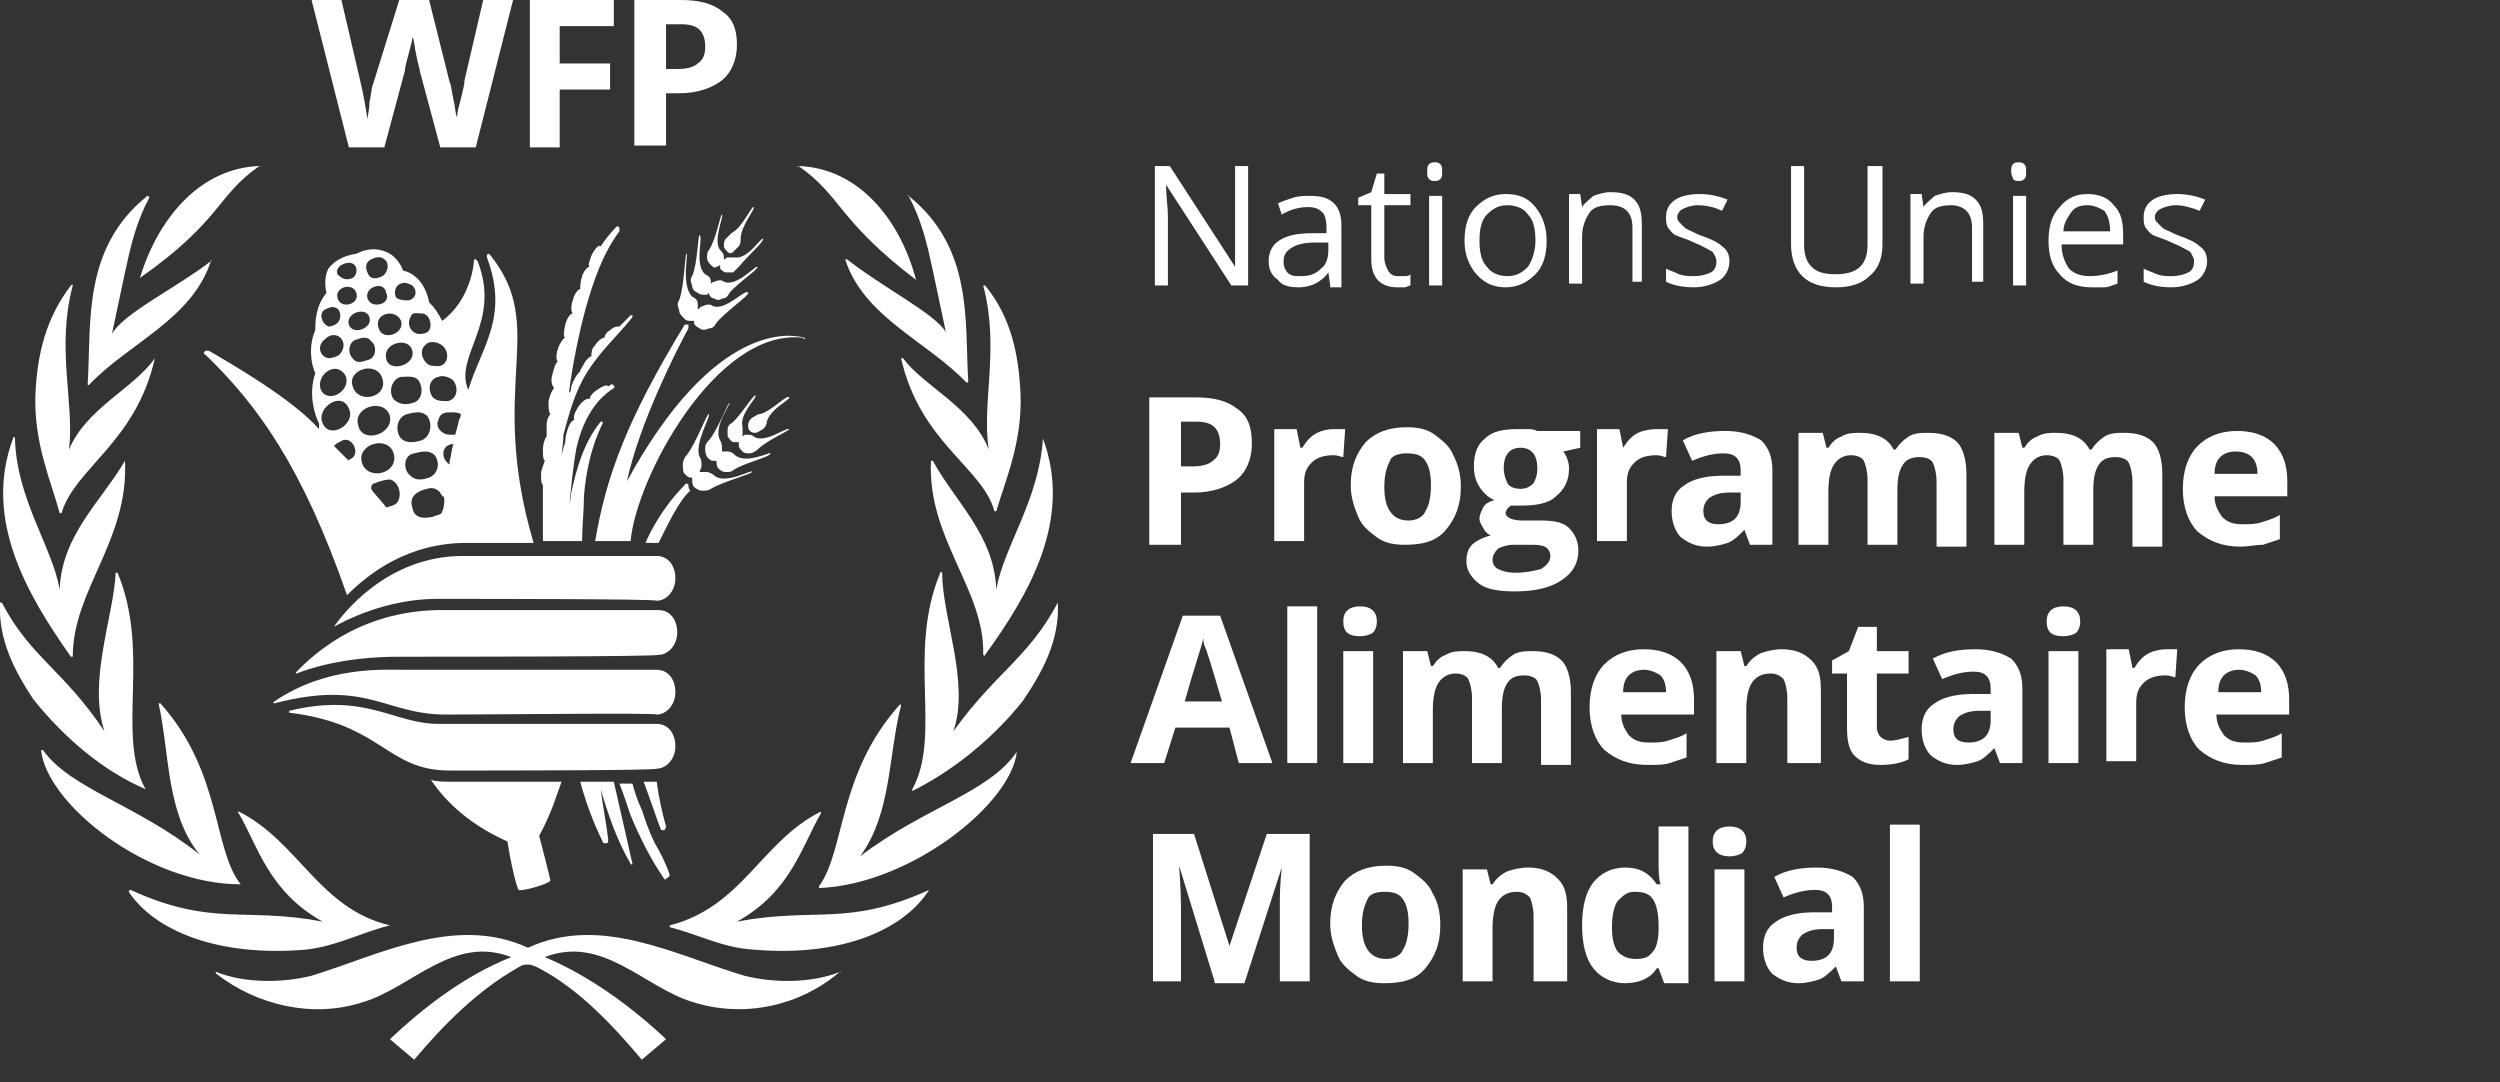 <?xml version="1.0" encoding="utf-8"?>
<!-- Generator: Adobe Illustrator 24.0.0, SVG Export Plug-In . SVG Version: 6.00 Build 0)  -->
<svg version="1.1" id="Layer_1" xmlns="http://www.w3.org/2000/svg" xmlns:xlink="http://www.w3.org/1999/xlink" x="0px" y="0px"
	 viewBox="0 0 134 58" style="enable-background:new 0 0 134 58;" xml:space="preserve">
<rect x="0" y="0" width="134" height="58" fill="#333333" stroke="none"/>
<style type="text/css">
	.st0{fill:#FFFFFF;}
</style>
<title>standard/fr/wfp-logo-standard-white-fr</title>
<desc>Created with Sketch.</desc>
<path class="st0" d="M42.8,8.9C42.7,8.9,42.7,9,42.8,8.9c2.3,1.6,2.1,2.9,6.3,6.1c0,0,0,0,0,0C48.2,11.6,45.9,9,42.8,8.9z
	 M48.7,10.5C48.7,10.4,48.6,10.5,48.7,10.5c0.7,1.3,1,2.6,1.3,4l0.7,3.3c0,0,0,0,0,0c-0.6-1-3.4-2.4-5.3-3.9c0,0-0.1,0-0.1,0
	c1,3.1,4.4,4.4,6.5,6.6c0,0,0.1,0,0.1,0C51.7,17.3,52.2,13.3,48.7,10.5z M54.7,21.1c-0.1-2.1-0.5-4.1-1.9-5.8c0,0-0.1,0-0.1,0
	c0.9,3.4-0.1,6.3,0.3,8.8c0,0,0,0,0,0c-0.9-2.3-3.5-3.4-4.6-4.9c0,0-0.1,0-0.1,0c1,4.5,4.4,5.9,5,8.2c0,0,0.1,0,0.1,0
	C53.9,25.7,54.8,23.7,54.7,21.1z M55.9,23.5C55.9,23.5,55.8,23.5,55.9,23.5c-0.2,3.3-2.1,5.8-2.5,8.1c0,0,0,0,0,0
	c-0.1-2.9-2.2-4.7-3.4-6.9c0,0-0.1,0-0.1,0c-0.2,4.2,2.9,6.9,2.8,10.4c0,0,0.1,0.1,0.1,0C55.2,31.8,57.5,27.8,55.9,23.5z M56.7,32.3
	C56.7,32.3,56.6,32.2,56.7,32.3c-1.6,3-3.3,3.7-5.6,6.9c0,0,0,0,0,0c0.9-2.6-0.6-6.1-0.6-8.5c0,0-0.1-0.1-0.1,0
	c-1.8,4.3,0.1,8.7-1.5,11.6c0,0,0,0.1,0,0.1c2.2-1.1,4.3-2.8,5.9-4.8C55.9,36,56.8,34.3,56.7,32.3z M54.5,40.3c-1.5,2.2-5,3-8.4,5.6
	c0,0,0,0,0,0c1.7-2.3,1.5-5.4,2.2-8.1c0,0,0-0.1-0.1,0c-3.3,3.7-2.9,7.8-4.3,9.7c0,0,0,0.1,0,0.1C48.8,47.4,54.2,43.1,54.5,40.3
	C54.5,40.3,54.5,40.2,54.5,40.3z M49.8,47.7c-4.4,2-6.1,0.9-10.3,1.7c0,0,0,0,0,0c2.9-1.6,3.5-4.1,4.5-5.8c0,0,0-0.1,0-0.1
	c-3.2,1.6-4.2,5.1-8.1,6.1c0,0,0,0.1,0,0.1c1.6,0.4,2.8,1.1,4.5,1.2C45,51.3,48.4,49.9,49.8,47.7C49.8,47.7,49.8,47.7,49.8,47.7z
	 M13.9,8.9c-3.1,0.1-5.4,2.7-6.4,6c0,0,0,0,0,0C11.9,11.8,11.6,10.5,13.9,8.9C14,9,14,8.9,13.9,8.9z M11.3,14
	c-1.8,1.4-4.7,2.8-5.3,3.9c0,0,0,0,0,0l0.7-3.3c0.3-1.4,0.6-2.7,1.3-4c0,0,0-0.1-0.1-0.1c-3.5,2.8-3,6.8-3.2,10.1c0,0,0,0.1,0.1,0
	C6.9,18.4,10.3,17.1,11.3,14C11.4,14,11.3,13.9,11.3,14z M8.3,19.2c-1.1,1.6-3.7,2.7-4.6,4.9c0,0-0.1,0,0,0C4,21.6,3,18.7,3.9,15.3
	c0,0,0-0.1-0.1,0C2.5,17,2,18.9,1.9,21.1c-0.1,2.6,0.8,4.6,1.3,6.4c0,0,0.1,0,0.1,0C4,25.1,7.3,23.7,8.3,19.2
	C8.3,19.2,8.3,19.2,8.3,19.2z M6.7,24.7C6.7,24.7,6.7,24.7,6.7,24.7c-1.3,2.2-3.4,4-3.5,6.9c0,0,0,0,0,0c-0.4-2.3-2.3-4.8-2.4-8.1
	c0-0.1-0.1-0.1-0.1,0c-1.6,4.3,0.7,8.3,3.1,11.7c0,0,0.1,0,0.1,0C3.9,31.6,6.9,29,6.7,24.7z M7.8,42.3C6.2,39.4,8.1,35,6.3,30.7
	c0,0-0.1,0-0.1,0c-0.1,2.3-1.5,5.8-0.6,8.5c0,0,0,0,0,0c-2.2-3.3-4-4-5.5-6.9c0,0-0.1,0-0.1,0c-0.1,2,0.8,3.7,1.8,5.2
	C3.5,39.6,5.5,41.3,7.8,42.3C7.8,42.4,7.8,42.4,7.8,42.3z M12.9,47.4c-1.5-1.9-1-6-4.3-9.7c0,0-0.1,0-0.1,0c0.6,2.7,0.4,5.9,2.2,8.1
	c0,0,0,0,0,0c-3.4-2.7-6.9-3.5-8.4-5.6c0,0-0.1,0-0.1,0C2.5,43.1,7.9,47.4,12.9,47.4C12.9,47.5,12.9,47.4,12.9,47.4z M20.9,49.6
	c-3.8-0.9-4.9-4.5-8.1-6.1c0,0-0.1,0,0,0.1c1,1.7,1.6,4.2,4.5,5.8c0,0,0,0.1,0,0c-4.2-0.8-5.9,0.3-10.3-1.7c0,0-0.1,0-0.1,0.1
	c1.4,2.1,4.8,3.5,9.5,3.1C18.1,50.7,19.3,50,20.9,49.6C20.9,49.7,20.9,49.6,20.9,49.6z M45,52.1c-1.5,0.6-3.5,0.6-5.1,0.2
	c-3.7-1.1-7.7-3.3-11.6-1.5c-3.9-1.8-8,0.4-11.6,1.5c-1.6,0.4-3.6,0.4-5.1-0.2c0,0-0.1,0,0,0.1c2.2,1.7,5.2,2.4,7.9,1.5
	c2.6-0.8,4.8-3.6,7.9-2.4c-2.5,1-4.7,2.7-6.5,4.4l1.3,1.1c1.6-1.9,3.4-3.7,5.5-4.9c0.3-0.2,0.4-0.2,0.6-0.2c0.2,0,0.4,0.1,0.6,0.2
	c2.1,1.1,3.9,3,5.5,4.9l1.3-1.1c-1.8-1.7-4.1-3.4-6.5-4.4c3.1-1.2,5.3,1.6,7.9,2.4C39.9,54.6,42.9,53.9,45,52.1
	C45.1,52.2,45.1,52.1,45,52.1z M30.1,41.9h-5.9c-0.4,0-0.8,0-1.1-0.1c0,0,0,0,0,0c1,1.5,2.5,2.6,4.1,3.3c0.2,1.3,0.5,2.5,0.6,2.6
	c0.1,0.1,1.6-0.3,1.7-0.5c0-0.1-0.6-2.4-0.6-2.4C29.6,43.5,29.8,42.7,30.1,41.9z M40.4,11.1c-0.1-0.1-0.6,1.1-1.2,1.4
	c-0.1,0.1-0.2,0.2-0.3,0.3c-0.1,0.1-0.1,0.3-0.1,0.4c0,0.1,0.1,0.2,0.2,0.3c0.1,0.1,0.2,0.1,0.3,0c0.1-0.1,0.2-0.2,0.3-0.3
	c0.1-0.1,0.1-0.3,0.1-0.4C39.7,12.1,40.5,11.2,40.4,11.1z M40.9,12.8c-0.1-0.1-0.8,1.1-1.5,1c-0.1,0-0.3,0-0.4,0
	c-0.1,0-0.1,0.1-0.2,0.1c0,0,0-0.1,0-0.1c0-0.2-0.1-0.3-0.2-0.4c-0.4-0.5,0.2-1.8,0.1-1.9c-0.1,0-0.3,1.3-0.7,1.9
	c-0.1,0.1-0.1,0.3-0.1,0.4c0,0.2,0.1,0.3,0.2,0.4c0.1,0.1,0.2,0.2,0.3,0.1c0.1,0,0.2-0.1,0.2-0.1c0,0.1,0,0.1,0,0.2
	c0.1,0.1,0.2,0.2,0.3,0.2c0.1,0,0.3,0,0.4,0c0.1-0.1,0.2-0.2,0.3-0.3C40,13.8,41,12.9,40.9,12.8z M40.6,14.3
	c-0.1-0.1-1.1,1.1-1.8,0.8c-0.1-0.1-0.3-0.1-0.5,0c-0.1,0-0.2,0.1-0.2,0.1c0,0,0-0.1,0-0.1c0-0.2-0.1-0.3-0.3-0.4
	c-0.6-0.5-0.1-2-0.3-2.1c-0.1,0-0.1,1.5-0.4,2.2c-0.1,0.1-0.1,0.3,0,0.5c0,0.2,0.1,0.3,0.3,0.4c0.1,0.1,0.3,0.1,0.4,0.1
	c0.1,0,0.1,0,0.2-0.1c0,0,0,0,0,0c0,0.1,0.1,0.3,0.3,0.3c0.1,0.1,0.3,0.1,0.4,0c0.2,0,0.3-0.1,0.4-0.3
	C39.5,15.2,40.7,14.4,40.6,14.3z M38.2,16.4c-0.1-0.1-0.3-0.1-0.5,0c-0.1,0-0.2,0.1-0.3,0.2c0-0.1,0-0.2,0-0.3
	c0-0.2-0.1-0.3-0.3-0.4c-0.6-0.6-0.2-2.3-0.3-2.3c-0.1,0-0.1,1.7-0.4,2.5c-0.1,0.1-0.1,0.3,0,0.5c0,0.2,0.1,0.3,0.3,0.5
	c0.1,0.1,0.2,0.1,0.4,0.1c0,0,0.1,0,0.1,0c0,0,0,0,0,0.1c0,0.1,0.1,0.2,0.3,0.3c0.1,0.1,0.3,0.1,0.5,0c0.2,0,0.3-0.1,0.4-0.3
	c0.5-0.6,1.8-1.5,1.7-1.6C40,15.4,38.9,16.7,38.2,16.4z M31.5,19.9c0.7-1.1,1.6-1.9,2.4-2.9c0,0,0-0.1,0-0.1c0,0-0.1,0-0.1,0
	c-0.2,0.2-0.4,0.4-0.6,0.6c-0.1,0-0.3,0-0.5,0.2c-0.2,0.1-0.3,0.3-0.3,0.4c-0.1,0-0.3,0.1-0.5,0.4c-0.2,0.2-0.2,0.4-0.2,0.6
	c-0.1,0-0.3,0.2-0.4,0.4c-0.1,0.2-0.2,0.3-0.2,0.4c-0.1,0.1-0.2,0.2-0.3,0.4c-0.1,0.2-0.2,0.4-0.2,0.6c0,0.1-0.1,0.1-0.1,0.2
	c0,0,0-0.1,0-0.1c0.2-1.5,0.5-3,0.9-4.5c0.4-1.4,0.9-2.9,1.8-4.1l0,0c0-0.1,0-0.2,0-0.2c-0.1-0.1-0.1-0.1-0.2,0
	c-0.3,0.3-0.6,0.7-0.8,1c-0.1-0.1-0.3,0.1-0.5,0.5c-0.1,0.3-0.2,0.5-0.1,0.6c0,0,0,0,0,0c-0.1,0-0.3,0.2-0.4,0.5
	c-0.1,0.3-0.1,0.6-0.1,0.7c0,0,0,0,0,0c-0.1,0-0.3,0.2-0.4,0.6c-0.1,0.3-0.1,0.6,0,0.7c0,0,0,0,0,0c-0.1,0-0.3,0.2-0.4,0.6
	c-0.1,0.4-0.1,0.7,0,0.7c-0.1,0-0.3,0.3-0.4,0.6c-0.1,0.3-0.1,0.6,0,0.7c-0.1,0-0.2,0.3-0.3,0.7c-0.1,0.3,0,0.6,0.1,0.7
	c-0.1,0.1-0.2,0.3-0.3,0.7c0,0.3,0,0.6,0.1,0.7c-0.1,0.1-0.2,0.3-0.2,0.6c0,0.3,0,0.5,0,0.6c-0.1,0.1-0.2,0.4-0.2,0.7
	c0,0.3,0,0.5,0.1,0.6C29.1,25,29,25.2,29,25.4c0,0.3,0,0.5,0.1,0.6c0,1,0,2,0,3h2.1c0-0.8,0.1-1.6,0.1-2.4c0.1-1.3,0.4-2.7,1-3.9
	l0,0c0,0,0-0.1,0-0.1c0,0-0.1,0-0.1,0c-0.9,1.1-1.3,2.5-1.6,3.9c0,0.3-0.1,0.5-0.1,0.8c0.1-1.1,0.2-2.2,0.4-3.3
	c0.3-1.3,0.9-2.5,2-3.2c0,0,0.1-0.1,0-0.1c0-0.1-0.1-0.1-0.1-0.1c-0.1,0-0.1,0.1-0.2,0.1c-0.1-0.1-0.3,0-0.6,0.2
	c-0.3,0.2-0.4,0.4-0.4,0.5c0,0,0,0,0,0c0,0,0,0,0,0c-0.1-0.1-0.4,0.1-0.6,0.4c-0.2,0.3-0.3,0.6-0.2,0.7c0,0,0,0,0,0
	c-0.1,0-0.3,0.2-0.4,0.6c-0.1,0.3-0.1,0.5-0.1,0.6c0,0,0,0,0,0c-0.1,0.3-0.2,0.6-0.2,0.9c0-0.4,0.1-0.9,0.1-1.3
	C30.5,22.2,30.8,21,31.5,19.9z M36.9,26c0-0.1-0.2-0.1-0.2,0c-1.2,1.2-1.9,2.6-2.1,3.1h0.7c0.4-0.8,1.1-2.3,1.7-2.8l0,0
	C36.9,26.2,36.9,26.1,36.9,26z M35.9,46.9L35.9,46.9c-0.2-0.6-0.5-1.2-0.8-1.7c-0.3-0.6-0.5-1.2-0.7-1.8c-0.2-0.4-0.4-1-0.5-1.4
	h-0.7c0.2,0.5,0.4,1.1,0.6,1.7c0.5,1.2,1.1,2.4,1.8,3.4c0,0,0.1,0.1,0.1,0C35.9,47,35.9,46.9,35.9,46.9z M35.7,44.3
	c-0.2-0.7-0.4-1.6-0.5-2.4h-0.7c0.3,0.8,0.6,1.7,0.9,2.5c0,0.1,0.1,0.1,0.2,0.1C35.6,44.5,35.7,44.4,35.7,44.3z M33.9,46.3l-1-4.4
	h-1.8c0.3,1.1,0.7,2.2,1.2,3.2c0,0.1,0.1,0.1,0.2,0.1c0.1,0,0.1-0.1,0.1-0.2c-0.1-0.9-0.3-1.8-0.4-2.7c0.4,1.4,0.9,2.8,1.6,4
	c0,0,0.1,0.1,0.1,0C33.9,46.4,33.9,46.4,33.9,46.3z M43.1,18.1c-0.7-0.2-4.8-0.9-9.5,7.7c0.7-3.2,2.7-7.1,3.3-8.2v0
	c0-0.1,0-0.1,0-0.2c-0.1,0-0.1,0-0.2,0c-3.1,5.1-4.2,8.1-4.8,11.6h1.9c0.3-3.4,4.6-11.4,9.2-10.9h0C43.1,18.2,43.2,18.2,43.1,18.1
	C43.2,18.1,43.2,18.1,43.1,18.1z M26.3,13.7c0,0-0.1-0.1-0.1-0.1c-0.1,0-0.1,0.1-0.1,0.2c1.2,3.2-0.3,4.8-1,7.1
	c-0.8-1.8,1.8-3.6,0.5-6.9c0,0-0.1-0.1-0.1-0.1c-0.1,0-0.1,0-0.1,0.1c0,0.2-0.2,2.1-1.7,3.2c-0.2-0.4-0.4-0.7-0.7-1
	c-0.1-0.6-0.5-1.5-1.4-1.7c-0.1-0.3-0.4-0.8-0.9-1c-0.5-0.2-1-0.2-1.6,0.1c-0.7,0.1-1.2,0.4-1.5,0.8c-0.2,0.4-0.2,0.9-0.1,1.3
	c-0.6,0.7-0.6,1.6-0.6,2c-0.4,0.9-0.2,1.9,0,2.3c-0.4,1.2,0,2.3,0.2,2.7c0,0.1,0,0.2,0,0.3c-1.4-1.6-4.7-3.5-5.9-4.2
	c-0.1,0-0.1,0-0.2,0c-0.1,0.1-0.1,0.2,0,0.2c2.8,2.7,5.2,6,7.6,12.9c1.2-1.2,3.3-2.8,6.4-2.8h3.6C26.1,20.6,29.4,17.6,26.3,13.7z
	 M24.3,20.4c0.3,0.4,0.2,1-0.3,1.1c-0.3,0-0.6,0-0.8-0.2c-0.3-0.4-0.2-1,0.3-1.1C23.7,20.1,24.1,20.2,24.3,20.4z M23.5,18.4
	c0.5,0.2,0.6,0.8,0.3,1.1c-0.2,0.2-0.5,0.1-0.7,0.1c-0.4-0.1-0.7-0.8-0.3-1.1C22.9,18.3,23.3,18.3,23.5,18.4z M21.5,20.2
	c0.4,0,0.8-0.1,1,0.3c0.2,0.4,0.1,1-0.4,1.1c-0.3,0.1-0.7,0.1-1-0.2C20.8,21,21,20.3,21.5,20.2z M20.7,19.2
	c-0.2-0.8,1.2-1.2,1.4-0.4C22.3,19.6,20.8,20,20.7,19.2z M22.6,16.8c0.4,0,0.6,0.6,0.4,0.9c-0.1,0.2-0.4,0.2-0.6,0.2
	c-0.4-0.1-0.6-0.5-0.4-0.9C22.1,16.7,22.3,16.8,22.6,16.8z M21.5,15.2c0.2-0.1,0.4,0,0.6,0.1c0.3,0.3,0.2,0.7-0.2,0.8
	c-0.2,0-0.4,0-0.6-0.1C21.1,15.9,21.1,15.3,21.5,15.2z M21.5,17.2c0.2,0.7-1,1.1-1.2,0.4C20,16.8,21.2,16.5,21.5,17.2z M19.7,16
	c-0.2-0.6,0.9-1,1-0.3C21,16.3,19.9,16.6,19.7,16z M19.7,19.3c-0.3,0.1-0.6,0.2-0.8-0.1c-0.3-0.3-0.2-0.9,0.2-1
	c0.3-0.1,0.6-0.2,0.8,0.1C20.2,18.5,20.2,19.2,19.7,19.3z M19.9,13.9c0.2-0.1,0.5-0.2,0.7,0c0.3,0.2,0.2,0.7-0.1,0.9
	c-0.2,0.1-0.5,0.2-0.7,0C19.6,14.5,19.5,14.1,19.9,13.9z M19.8,17c0.2,0.6-0.9,1-1.1,0.4C18.5,16.8,19.6,16.4,19.8,17z M18.1,16
	c-0.2-0.6,0.8-0.9,1-0.3C19.3,16.3,18.3,16.6,18.1,16z M18.3,14.2c0.2-0.1,0.5-0.2,0.7,0c0.2,0.2,0.1,0.6-0.1,0.7
	c-0.2,0.1-0.5,0.1-0.7-0.1C18,14.7,18,14.4,18.3,14.2z M17.4,16.6c0.2-0.1,0.4-0.2,0.6-0.1c0.3,0.1,0.3,0.6,0.1,0.8
	c-0.1,0.1-0.3,0.2-0.5,0.2C17.2,17.3,17.1,16.8,17.4,16.6z M17.4,18.2c0.2-0.2,0.4-0.3,0.7-0.2c0.4,0.2,0.4,0.7,0.1,1
	c-0.1,0.1-0.4,0.2-0.6,0.2C17.1,19.1,17,18.5,17.4,18.2z M18.5,20.1c0.4,0.8-0.9,1.6-1.3,0.8C16.9,20.1,18,19.3,18.5,20.1z
	 M17.3,22.7c-0.4-0.8,1-1.8,1.4-0.8C19.1,22.7,17.7,23.6,17.3,22.7z M18.8,24.6c-0.1,0-0.1,0.1-0.1,0.1l-0.8-0.8
	c0,0,0.2-0.2,0.3-0.2C18.8,23.2,19.4,24.3,18.8,24.6z M18.9,20.7c-0.3-0.9,1.3-1.4,1.6-0.4C20.8,21.3,19.2,21.7,18.9,20.7z
	 M19.2,22.8c-0.3-1,1.4-1.5,1.7-0.5C21.1,23.3,19.4,23.8,19.2,22.8z M19.4,24.8c-0.3-1,1.4-1.5,1.7-0.5
	C21.4,25.4,19.7,25.8,19.4,24.8z M21.4,26.7c-0.1,0.4-0.4,0.4-0.7,0.5c-0.2-0.3-0.8-0.9-0.8-1c0,0,0-0.1,0-0.1
	c0-0.1,0.1-0.2,0.2-0.2c0.2-0.1,0.6-0.2,0.8-0.2C21.3,25.8,21.5,26.3,21.4,26.7z M21.8,22.2c0.4-0.1,0.8-0.2,1.1,0.1
	c0.3,0.4,0.2,1.1-0.3,1.3c-0.3,0.1-0.8,0.2-1.1-0.1C21.2,23.2,21.2,22.4,21.8,22.2z M22.2,24.3c0.4-0.1,0.8-0.2,1.1,0.1
	c0.3,0.4,0.2,1-0.3,1.2c-0.3,0.1-0.7,0.2-1-0.1C21.6,25.2,21.6,24.4,22.2,24.3z M23.7,27.4c0,0.2-0.3,0.2-0.5,0.3
	c-0.5,0.1-1,0.1-1.1-0.5c-0.2-0.6,0.3-0.9,0.8-1c0.3-0.1,0.5,0,0.7,0.2c0,0.1,0.1,0.1,0.1,0.2C23.9,26.5,23.8,27.3,23.7,27.4z
	 M24.1,24.7c0,0.1,0,0.2,0,0.2c-0.3-0.2-0.4-0.5-0.3-0.8c0.1-0.2,0.3-0.3,0.5-0.3C24.2,24.1,24.2,24.4,24.1,24.7z M24.6,22.5
	c0,0.1-0.2,0.8-0.2,0.8c-0.1,0-0.3,0-0.3,0c-0.4,0-0.8-0.4-0.6-0.8c0.1-0.4,0.4-0.4,0.7-0.4c0.1,0,0.4,0,0.5,0.1
	C24.7,22.2,24.7,22.4,24.6,22.5z M42.3,21.3c-0.1-0.2-1,0.8-1.6,0.9c-0.1,0-0.2,0.1-0.4,0.2c-0.1,0.1-0.2,0.2-0.2,0.4
	c0,0.1,0,0.2,0.1,0.3c0.1,0.1,0.2,0.1,0.3,0.1c0.1,0,0.2-0.1,0.4-0.2c0.1-0.1,0.2-0.2,0.2-0.4C41.3,21.9,42.4,21.4,42.3,21.3z
	 M40.4,23.4c-0.1-0.1-0.2-0.1-0.4-0.1c-0.1,0-0.1,0-0.2,0.1c0,0,0-0.1,0-0.1c0-0.2,0-0.3,0-0.4c-0.2-0.7,0.8-1.6,0.7-1.7
	c-0.1-0.1-0.8,1.1-1.3,1.5C39.1,22.7,39,22.9,39,23c0,0.1,0,0.3,0,0.4c0.1,0.1,0.1,0.2,0.3,0.3c0.1,0,0.2,0,0.3,0c0,0.1,0,0.1,0,0.2
	c0,0.1,0.1,0.2,0.2,0.3c0.1,0.1,0.2,0.1,0.4,0.1c0.1,0,0.3-0.1,0.4-0.2c0.5-0.5,1.7-1,1.7-1.1C42.1,22.9,41,23.8,40.4,23.4z
	 M39.4,24.4c-0.1-0.1-0.2-0.2-0.4-0.2c-0.1,0-0.2,0-0.3,0c0,0,0-0.1,0-0.1c0-0.2,0-0.3-0.1-0.5c-0.4-0.7,0.6-2,0.5-2
	C39,21.6,38.5,23,38,23.6c-0.1,0.1-0.2,0.2-0.2,0.4c0,0.2,0,0.3,0.1,0.5c0.1,0.1,0.2,0.2,0.3,0.2c0.1,0,0.1,0,0.2,0c0,0,0,0,0,0
	c0,0.1,0,0.3,0.1,0.4c0.1,0.1,0.2,0.2,0.4,0.2c0.2,0,0.3,0,0.4-0.1c0.6-0.4,2-0.7,2-0.9C41.3,24.2,40,24.9,39.4,24.4z M38.3,25.5
	c-0.1-0.1-0.3-0.2-0.4-0.2c-0.1,0-0.3,0-0.4,0c0-0.1,0.1-0.2,0.1-0.3c0-0.2,0-0.4-0.1-0.5c-0.3-0.7,0.6-2.2,0.5-2.3
	c-0.1-0.1-0.7,1.6-1.2,2.2c-0.1,0.1-0.2,0.3-0.2,0.5c0,0.2,0,0.4,0.1,0.5c0.1,0.1,0.2,0.2,0.3,0.2c0,0,0.1,0,0.1,0c0,0,0,0,0,0.1
	c0,0.1,0,0.3,0.1,0.4c0.1,0.1,0.3,0.2,0.4,0.2c0.2,0,0.4,0,0.5-0.1c0.7-0.4,2.2-0.8,2.2-0.9C40.4,25.1,38.9,26,38.3,25.5z
	 M23.4,32.1c-2.7,0-5,1.2-5.5,1.5c0,0-0.1,0,0,0c0.4-0.6,2.8-3.8,6.9-3.8c1,0,10.4,0,10.4,0c0.6,0,1,0.5,1,1.2c0,0.7-0.5,1.2-1,1.2
	C35.2,32.1,26,32.1,23.4,32.1z M24.1,41.3c-3.4,0-3.6-2.5-8.6-3.1c0,0,0-0.1,0-0.1c4.1-1,5.6,0.7,8,0.7c1,0,11.7,0,11.7,0
	c0.6,0,1,0.5,1,1.2c0,0.7-0.5,1.2-1,1.2C35.2,41.3,26.7,41.3,24.1,41.3z M23.9,38.3c-3.3,0-4.2-1.9-9.2-0.6c0,0-0.1,0,0-0.1
	c2.8-1.9,5.8-1.7,7-1.7c1,0,13.5,0,13.5,0c0.6,0,1,0.5,1,1.2c0,0.7-0.5,1.2-1,1.2C35.2,38.2,26.5,38.3,23.9,38.3z M21.4,35.2
	c-3.1,0-5,0.7-5.5,0.9c0,0-0.1,0,0-0.1c3.4-3.5,7.3-3.3,8.2-3.3c1,0,11.2,0,11.2,0c0.6,0,1,0.5,1,1.2c0,0.7-0.5,1.2-1,1.2
	C35.2,35.2,24,35.2,21.4,35.2z M25.5,7.9h-1.9l-1.1-4.1c0-0.1-0.1-0.4-0.2-0.9c-0.1-0.5-0.1-0.8-0.2-0.9c0,0.2-0.1,0.5-0.2,0.9
	c-0.1,0.4-0.2,0.7-0.2,0.9l-1.1,4.1h-1.9l-2-7.9h1.6l1,4.3c0.2,0.8,0.3,1.5,0.4,2.1c0-0.2,0.1-0.5,0.1-0.9c0.1-0.4,0.1-0.8,0.2-1
	L21.4,0h1.6l1.1,4.4c0.1,0.2,0.1,0.5,0.2,0.9c0.1,0.4,0.1,0.8,0.2,1c0-0.3,0.1-0.6,0.2-1c0.1-0.4,0.2-0.8,0.2-1l1-4.3h1.6L25.5,7.9z
	 M30,7.9h-1.6V0h4.5v1.4H30v2h2.7v1.4H30V7.9z M39.5,2.4c0,0.8-0.3,1.5-0.8,1.9c-0.5,0.4-1.3,0.7-2.3,0.7h-0.7v2.8h-1.7V0h2.5
	c1,0,1.7,0.2,2.2,0.6C39.3,1,39.5,1.6,39.5,2.4z M35.8,3.7h0.5c0.5,0,0.9-0.1,1.1-0.3c0.3-0.2,0.4-0.5,0.4-0.9
	c0-0.4-0.1-0.7-0.3-0.9c-0.2-0.2-0.5-0.3-1-0.3h-0.8V3.7z"/>
<g>
	<g>
		<g>
			<g>
				<path class="st0" d="M67.1,23.8c0,0.8-0.3,1.5-0.8,1.9c-0.5,0.4-1.3,0.7-2.3,0.7h-0.7v2.8h-1.7v-7.9h2.5c1,0,1.7,0.2,2.2,0.6
					C66.9,22.3,67.1,22.9,67.1,23.8z M63.4,25h0.5c0.5,0,0.9-0.1,1.1-0.3c0.3-0.2,0.4-0.5,0.4-0.9c0-0.4-0.1-0.7-0.3-0.9
					c-0.2-0.2-0.5-0.3-1-0.3h-0.8V25z"/>
				<path class="st0" d="M71.5,23c0.2,0,0.4,0,0.6,0l-0.1,1.5c-0.1,0-0.3-0.1-0.5-0.1c-0.5,0-0.9,0.1-1.2,0.4
					c-0.3,0.3-0.4,0.6-0.4,1.1v3.1h-1.6v-6h1.2l0.2,1h0.1c0.2-0.3,0.4-0.6,0.8-0.8C70.8,23.1,71.1,23,71.5,23z"/>
				<path class="st0" d="M78.3,26.1c0,1-0.3,1.7-0.8,2.3c-0.5,0.6-1.2,0.8-2.2,0.8c-0.6,0-1.1-0.1-1.5-0.4c-0.4-0.3-0.8-0.6-1-1.1
					c-0.2-0.5-0.4-1-0.4-1.7c0-1,0.3-1.7,0.8-2.3c0.5-0.5,1.2-0.8,2.2-0.8c0.6,0,1.1,0.1,1.5,0.4c0.4,0.3,0.8,0.6,1,1.1
					C78.2,25,78.3,25.5,78.3,26.1z M74.2,26.1c0,0.6,0.1,1,0.3,1.3c0.2,0.3,0.5,0.5,1,0.5c0.4,0,0.8-0.2,0.9-0.5
					c0.2-0.3,0.3-0.8,0.3-1.4c0-0.6-0.1-1-0.3-1.3c-0.2-0.3-0.5-0.4-1-0.4c-0.4,0-0.8,0.1-0.9,0.4C74.3,25.1,74.2,25.5,74.2,26.1z"
					/>
				<path class="st0" d="M84.7,23.2V24l-0.9,0.2c0.2,0.3,0.3,0.6,0.3,0.9c0,0.6-0.2,1.1-0.7,1.5c-0.4,0.4-1.1,0.5-1.9,0.5l-0.3,0
					l-0.2,0c-0.2,0.1-0.3,0.3-0.3,0.4c0,0.2,0.3,0.4,0.9,0.4h1c0.7,0,1.2,0.1,1.5,0.4c0.3,0.3,0.5,0.7,0.5,1.2
					c0,0.7-0.3,1.2-0.9,1.6c-0.6,0.4-1.4,0.6-2.5,0.6c-0.8,0-1.5-0.1-1.9-0.4c-0.4-0.3-0.7-0.7-0.7-1.2c0-0.4,0.1-0.7,0.3-0.9
					c0.2-0.2,0.6-0.4,1-0.5c-0.2-0.1-0.3-0.2-0.4-0.4c-0.1-0.2-0.2-0.3-0.2-0.5c0-0.2,0.1-0.4,0.2-0.6c0.1-0.2,0.3-0.3,0.6-0.4
					c-0.3-0.1-0.6-0.4-0.8-0.7c-0.2-0.3-0.3-0.7-0.3-1.1c0-0.7,0.2-1.2,0.6-1.5c0.4-0.4,1-0.5,1.8-0.5c0.2,0,0.4,0,0.6,0
					c0.2,0,0.4,0.1,0.4,0.1H84.7z M80,30c0,0.2,0.1,0.4,0.3,0.5c0.2,0.1,0.5,0.2,0.9,0.2c0.6,0,1-0.1,1.4-0.2
					c0.3-0.2,0.5-0.4,0.5-0.7c0-0.2-0.1-0.4-0.3-0.5c-0.2-0.1-0.5-0.1-0.9-0.1h-0.8c-0.3,0-0.6,0.1-0.8,0.2C80.1,29.6,80,29.8,80,30
					z M80.6,25.1c0,0.3,0.1,0.6,0.2,0.8c0.1,0.2,0.4,0.3,0.7,0.3c0.3,0,0.5-0.1,0.7-0.3c0.1-0.2,0.2-0.4,0.2-0.8
					c0-0.7-0.3-1.1-0.9-1.1C80.9,24,80.6,24.4,80.6,25.1z"/>
				<path class="st0" d="M88.8,23c0.2,0,0.4,0,0.6,0l-0.1,1.5c-0.1,0-0.3-0.1-0.5-0.1c-0.5,0-0.9,0.1-1.2,0.4
					c-0.3,0.3-0.4,0.6-0.4,1.1v3.1h-1.6v-6h1.2l0.2,1H87c0.2-0.3,0.4-0.6,0.8-0.8C88,23.1,88.4,23,88.8,23z"/>
				<path class="st0" d="M93.8,29.2l-0.3-0.8h0c-0.3,0.3-0.6,0.6-0.9,0.7c-0.3,0.1-0.7,0.2-1.1,0.2c-0.6,0-1-0.2-1.4-0.5
					c-0.3-0.3-0.5-0.8-0.5-1.4c0-0.6,0.2-1.1,0.7-1.4c0.4-0.3,1.1-0.5,2-0.5l1,0v-0.3c0-0.6-0.3-0.9-0.9-0.9c-0.5,0-1,0.1-1.7,0.4
					l-0.5-1.1c0.7-0.4,1.5-0.5,2.3-0.5c0.8,0,1.4,0.2,1.9,0.5c0.4,0.4,0.6,0.9,0.6,1.6v4H93.8z M93.3,26.4l-0.6,0
					c-0.5,0-0.8,0.1-1.1,0.3c-0.2,0.2-0.3,0.4-0.3,0.7c0,0.5,0.3,0.7,0.8,0.7c0.4,0,0.7-0.1,0.9-0.3c0.2-0.2,0.3-0.5,0.3-0.9V26.4z"
					/>
				<path class="st0" d="M101.7,29.2h-1.6v-3.5c0-0.4-0.1-0.8-0.2-1c-0.1-0.2-0.4-0.3-0.7-0.3c-0.4,0-0.7,0.2-0.9,0.5
					c-0.2,0.3-0.3,0.8-0.3,1.5v2.8h-1.6v-6h1.3l0.2,0.8h0.1c0.2-0.3,0.4-0.5,0.7-0.6c0.3-0.2,0.7-0.2,1-0.2c0.9,0,1.5,0.3,1.8,0.9
					h0.1c0.2-0.3,0.4-0.5,0.7-0.7c0.3-0.2,0.7-0.2,1.1-0.2c0.7,0,1.2,0.2,1.5,0.5c0.3,0.3,0.5,0.9,0.5,1.7v3.9h-1.6v-3.5
					c0-0.4-0.1-0.8-0.2-1c-0.1-0.2-0.4-0.3-0.7-0.3c-0.4,0-0.7,0.1-0.9,0.4c-0.2,0.3-0.3,0.7-0.3,1.4V29.2z"/>
				<path class="st0" d="M112.2,29.2h-1.6v-3.5c0-0.4-0.1-0.8-0.2-1c-0.1-0.2-0.4-0.3-0.7-0.3c-0.4,0-0.7,0.2-0.9,0.5
					c-0.2,0.3-0.3,0.8-0.3,1.5v2.8h-1.6v-6h1.3l0.2,0.8h0.1c0.2-0.3,0.4-0.5,0.7-0.6c0.3-0.2,0.7-0.2,1-0.2c0.9,0,1.5,0.3,1.8,0.9
					h0.1c0.2-0.3,0.4-0.5,0.7-0.7c0.3-0.2,0.7-0.2,1.1-0.2c0.7,0,1.2,0.2,1.5,0.5c0.3,0.3,0.5,0.9,0.5,1.7v3.9h-1.6v-3.5
					c0-0.4-0.1-0.8-0.2-1c-0.1-0.2-0.4-0.3-0.7-0.3c-0.4,0-0.7,0.1-0.9,0.4c-0.2,0.3-0.3,0.7-0.3,1.4V29.2z"/>
				<path class="st0" d="M120.1,29.3c-1,0-1.7-0.3-2.3-0.8c-0.5-0.5-0.8-1.3-0.8-2.3c0-1,0.3-1.8,0.8-2.3c0.5-0.5,1.2-0.8,2.1-0.8
					c0.8,0,1.5,0.2,2,0.7c0.5,0.5,0.7,1.2,0.7,2v0.8h-3.9c0,0.5,0.2,0.8,0.4,1.1c0.3,0.3,0.6,0.4,1.1,0.4c0.4,0,0.7,0,1-0.1
					c0.3-0.1,0.7-0.2,1-0.4v1.3c-0.3,0.1-0.6,0.2-0.9,0.3C120.9,29.2,120.5,29.3,120.1,29.3z M119.8,24.2c-0.3,0-0.6,0.1-0.8,0.3
					c-0.2,0.2-0.3,0.5-0.3,0.9h2.3c0-0.4-0.1-0.7-0.3-0.9C120.5,24.3,120.2,24.2,119.8,24.2z"/>
			</g>
		</g>
	</g>
</g>
<g>
	<g>
		<g>
			<g>
				<path class="st0" d="M66.4,40.9L65.9,39H63l-0.6,1.9h-1.8l2.8-7.9h2l2.8,7.9H66.4z M65.5,37.6c-0.5-1.7-0.8-2.7-0.9-2.9
					c-0.1-0.2-0.1-0.4-0.1-0.5c-0.1,0.5-0.5,1.6-1,3.4H65.5z"/>
				<path class="st0" d="M70.6,40.9H69v-8.4h1.6V40.9z"/>
				<path class="st0" d="M72,33.3c0-0.5,0.3-0.8,0.9-0.8c0.6,0,0.9,0.3,0.9,0.8c0,0.3-0.1,0.5-0.2,0.6c-0.1,0.1-0.4,0.2-0.7,0.2
					C72.3,34.1,72,33.9,72,33.3z M73.7,40.9H72v-6h1.6V40.9z"/>
				<path class="st0" d="M80.5,40.9h-1.6v-3.5c0-0.4-0.1-0.8-0.2-1c-0.1-0.2-0.4-0.3-0.7-0.3c-0.4,0-0.7,0.2-0.9,0.5
					c-0.2,0.3-0.3,0.8-0.3,1.5v2.8h-1.6v-6h1.3l0.2,0.8h0.1c0.2-0.3,0.4-0.5,0.7-0.6c0.3-0.2,0.7-0.2,1-0.2c0.9,0,1.5,0.3,1.8,0.9
					h0.1c0.2-0.3,0.4-0.5,0.7-0.7s0.7-0.2,1.1-0.2c0.7,0,1.2,0.2,1.5,0.5c0.3,0.3,0.5,0.9,0.5,1.7v3.9h-1.6v-3.5
					c0-0.4-0.1-0.8-0.2-1c-0.1-0.2-0.4-0.3-0.7-0.3c-0.4,0-0.7,0.1-0.9,0.4c-0.2,0.3-0.3,0.7-0.3,1.4V40.9z"/>
				<path class="st0" d="M88.3,41c-1,0-1.7-0.3-2.3-0.8c-0.5-0.5-0.8-1.3-0.8-2.3c0-1,0.3-1.8,0.8-2.3c0.5-0.5,1.2-0.8,2.1-0.8
					c0.8,0,1.5,0.2,2,0.7c0.5,0.5,0.7,1.2,0.7,2v0.8h-3.9c0,0.5,0.2,0.8,0.4,1.1c0.3,0.3,0.6,0.4,1.1,0.4c0.4,0,0.7,0,1-0.1
					c0.3-0.1,0.7-0.2,1-0.4v1.3c-0.3,0.1-0.6,0.2-0.9,0.3C89.2,41,88.8,41,88.3,41z M88.1,35.9c-0.3,0-0.6,0.1-0.8,0.3
					c-0.2,0.2-0.3,0.5-0.3,0.9h2.3c0-0.4-0.1-0.7-0.3-0.9C88.7,36,88.4,35.9,88.1,35.9z"/>
				<path class="st0" d="M97.4,40.9h-1.6v-3.5c0-0.4-0.1-0.8-0.2-1c-0.2-0.2-0.4-0.3-0.7-0.3c-0.5,0-0.8,0.2-1,0.5
					c-0.2,0.3-0.3,0.8-0.3,1.5v2.8h-1.6v-6h1.3l0.2,0.8h0.1c0.2-0.3,0.4-0.5,0.8-0.7c0.3-0.1,0.7-0.2,1.1-0.2c0.7,0,1.2,0.2,1.6,0.6
					c0.4,0.4,0.5,0.9,0.5,1.6V40.9z"/>
				<path class="st0" d="M101.3,39.7c0.3,0,0.6-0.1,1-0.2v1.2c-0.4,0.2-0.9,0.3-1.5,0.3c-0.7,0-1.1-0.2-1.4-0.5
					C99.1,40.2,99,39.7,99,39v-2.9h-0.8v-0.7l0.9-0.5l0.5-1.3h1v1.3h1.7v1.2h-1.7V39c0,0.2,0.1,0.4,0.2,0.5
					C100.9,39.6,101.1,39.7,101.3,39.7z"/>
				<path class="st0" d="M107.2,40.9l-0.3-0.8h0c-0.3,0.3-0.6,0.6-0.9,0.7c-0.3,0.1-0.7,0.2-1.1,0.2c-0.6,0-1-0.2-1.4-0.5
					c-0.3-0.3-0.5-0.8-0.5-1.4c0-0.6,0.2-1.1,0.7-1.4c0.4-0.3,1.1-0.5,2-0.5l1,0v-0.3c0-0.6-0.3-0.9-0.9-0.9c-0.5,0-1,0.1-1.7,0.4
					l-0.5-1.1c0.7-0.4,1.5-0.5,2.3-0.5c0.8,0,1.4,0.2,1.9,0.5c0.4,0.4,0.6,0.9,0.6,1.6v4H107.2z M106.7,38.1l-0.6,0
					c-0.5,0-0.8,0.1-1.1,0.3c-0.2,0.2-0.3,0.4-0.3,0.7c0,0.5,0.3,0.7,0.8,0.7c0.4,0,0.7-0.1,0.9-0.3c0.2-0.2,0.3-0.5,0.3-0.9V38.1z"
					/>
				<path class="st0" d="M109.7,33.3c0-0.5,0.3-0.8,0.9-0.8c0.6,0,0.9,0.3,0.9,0.8c0,0.3-0.1,0.5-0.2,0.6c-0.1,0.1-0.4,0.2-0.7,0.2
					C110,34.1,109.7,33.9,109.7,33.3z M111.4,40.9h-1.6v-6h1.6V40.9z"/>
				<path class="st0" d="M116.1,34.8c0.2,0,0.4,0,0.6,0l-0.1,1.5c-0.1,0-0.3-0.1-0.5-0.1c-0.5,0-0.9,0.1-1.2,0.4
					c-0.3,0.3-0.4,0.6-0.4,1.1v3.1h-1.6v-6h1.2l0.2,1h0.1c0.2-0.3,0.4-0.6,0.8-0.8C115.4,34.9,115.8,34.8,116.1,34.8z"/>
				<path class="st0" d="M120.2,41c-1,0-1.7-0.3-2.3-0.8c-0.5-0.5-0.8-1.3-0.8-2.3c0-1,0.3-1.8,0.8-2.3c0.5-0.5,1.2-0.8,2.1-0.8
					c0.8,0,1.5,0.2,2,0.7c0.5,0.5,0.7,1.2,0.7,2v0.8h-3.9c0,0.5,0.2,0.8,0.4,1.1c0.3,0.3,0.6,0.4,1.1,0.4c0.4,0,0.7,0,1-0.1
					c0.3-0.1,0.7-0.2,1-0.4v1.3c-0.3,0.1-0.6,0.2-0.9,0.3C121.1,41,120.7,41,120.2,41z M120,35.9c-0.3,0-0.6,0.1-0.8,0.3
					c-0.2,0.2-0.3,0.5-0.3,0.9h2.3c0-0.4-0.1-0.7-0.3-0.9C120.6,36,120.3,35.9,120,35.9z"/>
			</g>
		</g>
	</g>
</g>
<g>
	<g>
		<g>
			<g>
				<path class="st0" d="M65.1,52.6l-1.9-6.2h0c0.1,1.3,0.1,2.1,0.1,2.5v3.7h-1.5v-7.9H64l1.9,6h0l2-6h2.3v7.9h-1.6v-3.7
					c0-0.2,0-0.4,0-0.6c0-0.2,0-0.8,0.1-1.8h0l-2,6.2H65.1z"/>
				<path class="st0" d="M77.2,49.6c0,1-0.3,1.7-0.8,2.3c-0.5,0.6-1.2,0.8-2.2,0.8c-0.6,0-1.1-0.1-1.5-0.4c-0.4-0.3-0.8-0.6-1-1.1
					c-0.2-0.5-0.4-1-0.4-1.7c0-1,0.3-1.7,0.8-2.3c0.5-0.5,1.2-0.8,2.2-0.8c0.6,0,1.1,0.1,1.5,0.4c0.4,0.3,0.8,0.6,1,1.1
					C77.1,48.4,77.2,49,77.2,49.6z M73,49.6c0,0.6,0.1,1,0.3,1.3c0.2,0.3,0.5,0.5,1,0.5c0.4,0,0.8-0.2,0.9-0.5
					c0.2-0.3,0.3-0.8,0.3-1.4c0-0.6-0.1-1-0.3-1.3c-0.2-0.3-0.5-0.4-1-0.4c-0.4,0-0.8,0.1-0.9,0.4C73.1,48.6,73,49,73,49.6z"/>
				<path class="st0" d="M83.8,52.6h-1.6v-3.5c0-0.4-0.1-0.8-0.2-1c-0.2-0.2-0.4-0.3-0.7-0.3c-0.5,0-0.8,0.2-1,0.5
					c-0.2,0.3-0.3,0.8-0.3,1.5v2.8h-1.6v-6h1.3l0.2,0.8h0.1c0.2-0.3,0.4-0.5,0.8-0.7c0.3-0.1,0.7-0.2,1.1-0.2c0.7,0,1.2,0.2,1.6,0.6
					c0.4,0.4,0.5,0.9,0.5,1.6V52.6z"/>
				<path class="st0" d="M87.1,52.7c-0.7,0-1.3-0.3-1.7-0.8c-0.4-0.5-0.6-1.3-0.6-2.3c0-1,0.2-1.8,0.6-2.3c0.4-0.5,1-0.8,1.7-0.8
					c0.8,0,1.3,0.3,1.7,0.9H89c-0.1-0.4-0.1-0.8-0.1-1.2v-1.9h1.6v8.4h-1.3l-0.3-0.8h-0.1C88.5,52.4,87.9,52.7,87.1,52.7z
					 M87.7,51.4c0.4,0,0.7-0.1,0.9-0.4c0.2-0.2,0.3-0.7,0.3-1.2v-0.2c0-0.6-0.1-1.1-0.3-1.4c-0.2-0.3-0.5-0.4-1-0.4
					c-0.4,0-0.6,0.2-0.9,0.5c-0.2,0.3-0.3,0.8-0.3,1.4c0,0.6,0.1,1,0.3,1.3C87,51.3,87.3,51.4,87.7,51.4z"/>
				<path class="st0" d="M91.8,45.1c0-0.5,0.3-0.8,0.9-0.8c0.6,0,0.9,0.3,0.9,0.8c0,0.3-0.1,0.5-0.2,0.6c-0.1,0.1-0.4,0.2-0.7,0.2
					C92.1,45.9,91.8,45.6,91.8,45.1z M93.5,52.6h-1.6v-6h1.6V52.6z"/>
				<path class="st0" d="M98.7,52.6l-0.3-0.8h0c-0.3,0.3-0.6,0.6-0.9,0.7c-0.3,0.1-0.7,0.2-1.1,0.2c-0.6,0-1-0.2-1.4-0.5
					c-0.3-0.3-0.5-0.8-0.5-1.4c0-0.6,0.2-1.1,0.7-1.4c0.4-0.3,1.1-0.5,2-0.5l1,0v-0.3c0-0.6-0.3-0.9-0.9-0.9c-0.5,0-1,0.1-1.7,0.4
					L95.1,47c0.7-0.4,1.5-0.5,2.3-0.5c0.8,0,1.4,0.2,1.9,0.5c0.4,0.4,0.6,0.9,0.6,1.6v4H98.7z M98.3,49.8l-0.6,0
					c-0.5,0-0.8,0.1-1.1,0.3c-0.2,0.2-0.3,0.4-0.3,0.7c0,0.5,0.3,0.7,0.8,0.7c0.4,0,0.7-0.1,0.9-0.3c0.2-0.2,0.3-0.5,0.3-0.9V49.8z"
					/>
				<path class="st0" d="M102.9,52.6h-1.6v-8.4h1.6V52.6z"/>
			</g>
		</g>
	</g>
</g>
<g>
	<g>
		<g>
			<g>
				<path class="st0" d="M66.8,15.3H66l-3.5-5.4h0c0,0.6,0.1,1.2,0.1,1.7v3.7h-0.7V8.9h0.8l3.5,5.4h0c0-0.1,0-0.3,0-0.8
					c0-0.4,0-0.7,0-0.9V8.9h0.7V15.3z"/>
				<path class="st0" d="M71.3,15.3l-0.1-0.7h0c-0.2,0.3-0.5,0.5-0.7,0.6c-0.2,0.1-0.5,0.2-0.9,0.2c-0.5,0-0.9-0.1-1.1-0.4
					C68.2,14.8,68,14.5,68,14c0-1,0.8-1.5,2.3-1.5l0.8,0v-0.3c0-0.4-0.1-0.7-0.2-0.8c-0.2-0.2-0.4-0.3-0.8-0.3
					c-0.4,0-0.9,0.1-1.4,0.4l-0.2-0.6c0.2-0.1,0.5-0.2,0.8-0.3c0.3-0.1,0.6-0.1,0.9-0.1c0.6,0,1,0.1,1.3,0.4
					c0.3,0.3,0.4,0.7,0.4,1.2v3.3H71.3z M69.7,14.8c0.5,0,0.8-0.1,1.1-0.4c0.3-0.2,0.4-0.6,0.4-1V13l-0.7,0c-0.6,0-1,0.1-1.3,0.3
					c-0.3,0.2-0.4,0.4-0.4,0.7c0,0.3,0.1,0.5,0.2,0.6C69.2,14.8,69.4,14.8,69.7,14.8z"/>
				<path class="st0" d="M74.9,14.8c0.1,0,0.3,0,0.4,0c0.1,0,0.2,0,0.3-0.1v0.6c-0.1,0-0.2,0.1-0.3,0.1c-0.2,0-0.3,0-0.4,0
					c-0.9,0-1.4-0.5-1.4-1.5v-2.9h-0.7v-0.4l0.7-0.3l0.3-1h0.4v1.1h1.4v0.6h-1.4v2.8c0,0.3,0.1,0.5,0.2,0.7
					C74.5,14.7,74.7,14.8,74.9,14.8z"/>
				<path class="st0" d="M76.5,9.2c0-0.2,0-0.3,0.1-0.4c0.1-0.1,0.2-0.1,0.3-0.1c0.1,0,0.2,0,0.3,0.1c0.1,0.1,0.1,0.2,0.1,0.4
					c0,0.2,0,0.3-0.1,0.4c-0.1,0.1-0.2,0.1-0.3,0.1c-0.1,0-0.2,0-0.3-0.1C76.5,9.5,76.5,9.4,76.5,9.2z M77.3,15.3h-0.7v-4.8h0.7
					V15.3z"/>
				<path class="st0" d="M82.9,12.9c0,0.8-0.2,1.4-0.6,1.8c-0.4,0.4-0.9,0.7-1.6,0.7c-0.4,0-0.8-0.1-1.1-0.3
					c-0.3-0.2-0.6-0.5-0.8-0.9c-0.2-0.4-0.3-0.8-0.3-1.3c0-0.8,0.2-1.4,0.6-1.8c0.4-0.4,0.9-0.7,1.6-0.7c0.7,0,1.2,0.2,1.6,0.7
					C82.7,11.6,82.9,12.2,82.9,12.9z M79.3,12.9c0,0.6,0.1,1.1,0.4,1.4c0.2,0.3,0.6,0.5,1.1,0.5c0.5,0,0.8-0.2,1.1-0.5
					c0.2-0.3,0.4-0.8,0.4-1.4c0-0.6-0.1-1.1-0.4-1.4c-0.2-0.3-0.6-0.5-1.1-0.5c-0.5,0-0.8,0.2-1.1,0.5
					C79.4,11.8,79.3,12.3,79.3,12.9z"/>
				<path class="st0" d="M87.5,15.3v-3.1c0-0.4-0.1-0.7-0.3-0.9C87,11.1,86.7,11,86.3,11c-0.5,0-0.9,0.1-1.1,0.4
					c-0.2,0.3-0.4,0.7-0.4,1.3v2.5h-0.7v-4.8h0.6l0.1,0.7h0c0.1-0.2,0.4-0.4,0.6-0.6c0.3-0.1,0.6-0.2,0.9-0.2c0.6,0,1,0.1,1.3,0.4
					c0.3,0.3,0.4,0.7,0.4,1.3v3.1H87.5z"/>
				<path class="st0" d="M92.7,14c0,0.4-0.2,0.8-0.5,1c-0.3,0.2-0.8,0.4-1.4,0.4c-0.6,0-1.1-0.1-1.5-0.3v-0.7
					c0.2,0.1,0.5,0.2,0.7,0.3c0.3,0.1,0.5,0.1,0.8,0.1c0.4,0,0.7-0.1,0.9-0.2c0.2-0.1,0.3-0.3,0.3-0.6c0-0.2-0.1-0.3-0.2-0.5
					c-0.2-0.1-0.5-0.3-1-0.5c-0.4-0.2-0.8-0.3-1-0.4c-0.2-0.1-0.3-0.3-0.4-0.4c-0.1-0.2-0.1-0.3-0.1-0.6c0-0.4,0.2-0.7,0.5-0.9
					c0.3-0.2,0.8-0.3,1.3-0.3c0.5,0,1,0.1,1.5,0.3l-0.3,0.6C91.9,11.1,91.4,11,91,11c-0.3,0-0.6,0.1-0.8,0.2
					c-0.2,0.1-0.3,0.3-0.3,0.4c0,0.1,0,0.2,0.1,0.3c0.1,0.1,0.2,0.2,0.3,0.3c0.1,0.1,0.4,0.2,0.8,0.4c0.6,0.2,1,0.4,1.2,0.6
					C92.6,13.4,92.7,13.7,92.7,14z"/>
				<path class="st0" d="M100.9,8.9v4.2c0,0.7-0.2,1.3-0.7,1.7c-0.4,0.4-1,0.6-1.8,0.6c-0.8,0-1.4-0.2-1.8-0.6
					c-0.4-0.4-0.6-1-0.6-1.7V8.9h0.7v4.2c0,0.5,0.1,0.9,0.4,1.2c0.3,0.3,0.7,0.4,1.3,0.4c0.5,0,1-0.1,1.3-0.4
					c0.3-0.3,0.4-0.7,0.4-1.2V8.9H100.9z"/>
				<path class="st0" d="M105.7,15.3v-3.1c0-0.4-0.1-0.7-0.3-0.9c-0.2-0.2-0.5-0.3-0.8-0.3c-0.5,0-0.9,0.1-1.1,0.4
					c-0.2,0.3-0.4,0.7-0.4,1.3v2.5h-0.7v-4.8h0.6l0.1,0.7h0c0.1-0.2,0.4-0.4,0.6-0.6c0.3-0.1,0.6-0.2,0.9-0.2c0.6,0,1,0.1,1.3,0.4
					c0.3,0.3,0.4,0.7,0.4,1.3v3.1H105.7z"/>
				<path class="st0" d="M107.8,9.2c0-0.2,0-0.3,0.1-0.4c0.1-0.1,0.2-0.1,0.3-0.1c0.1,0,0.2,0,0.3,0.1c0.1,0.1,0.1,0.2,0.1,0.4
					c0,0.2,0,0.3-0.1,0.4c-0.1,0.1-0.2,0.1-0.3,0.1c-0.1,0-0.2,0-0.3-0.1C107.9,9.5,107.8,9.4,107.8,9.2z M108.6,15.3h-0.7v-4.8h0.7
					V15.3z"/>
				<path class="st0" d="M112.1,15.4c-0.7,0-1.3-0.2-1.7-0.7c-0.4-0.4-0.6-1-0.6-1.8c0-0.8,0.2-1.4,0.6-1.8c0.4-0.5,0.9-0.7,1.5-0.7
					c0.6,0,1.1,0.2,1.4,0.6c0.4,0.4,0.5,0.9,0.5,1.6v0.5h-3.3c0,0.6,0.2,1,0.4,1.3c0.3,0.3,0.7,0.4,1.1,0.4c0.5,0,1-0.1,1.5-0.3v0.7
					c-0.3,0.1-0.5,0.2-0.7,0.2C112.7,15.4,112.5,15.4,112.1,15.4z M111.9,11c-0.4,0-0.7,0.1-0.9,0.4c-0.2,0.3-0.4,0.6-0.4,1h2.5
					c0-0.5-0.1-0.8-0.3-1.1C112.6,11.2,112.3,11,111.9,11z"/>
				<path class="st0" d="M118.3,14c0,0.4-0.2,0.8-0.5,1c-0.3,0.2-0.8,0.4-1.4,0.4c-0.6,0-1.1-0.1-1.5-0.3v-0.7
					c0.2,0.1,0.5,0.2,0.7,0.3c0.3,0.1,0.5,0.1,0.8,0.1c0.4,0,0.7-0.1,0.9-0.2c0.2-0.1,0.3-0.3,0.3-0.6c0-0.2-0.1-0.3-0.2-0.5
					c-0.2-0.1-0.5-0.3-1-0.5c-0.4-0.2-0.8-0.3-1-0.4c-0.2-0.1-0.3-0.3-0.4-0.4c-0.1-0.2-0.1-0.3-0.1-0.6c0-0.4,0.2-0.7,0.5-0.9
					c0.3-0.2,0.8-0.3,1.3-0.3c0.5,0,1,0.1,1.5,0.3l-0.3,0.6c-0.5-0.2-0.9-0.3-1.3-0.3c-0.3,0-0.6,0.1-0.8,0.2
					c-0.2,0.1-0.3,0.3-0.3,0.4c0,0.1,0,0.2,0.1,0.3c0.1,0.1,0.2,0.2,0.3,0.3c0.1,0.1,0.4,0.2,0.8,0.4c0.6,0.2,1,0.4,1.2,0.6
					C118.2,13.4,118.3,13.7,118.3,14z"/>
			</g>
		</g>
	</g>
</g>
</svg>
